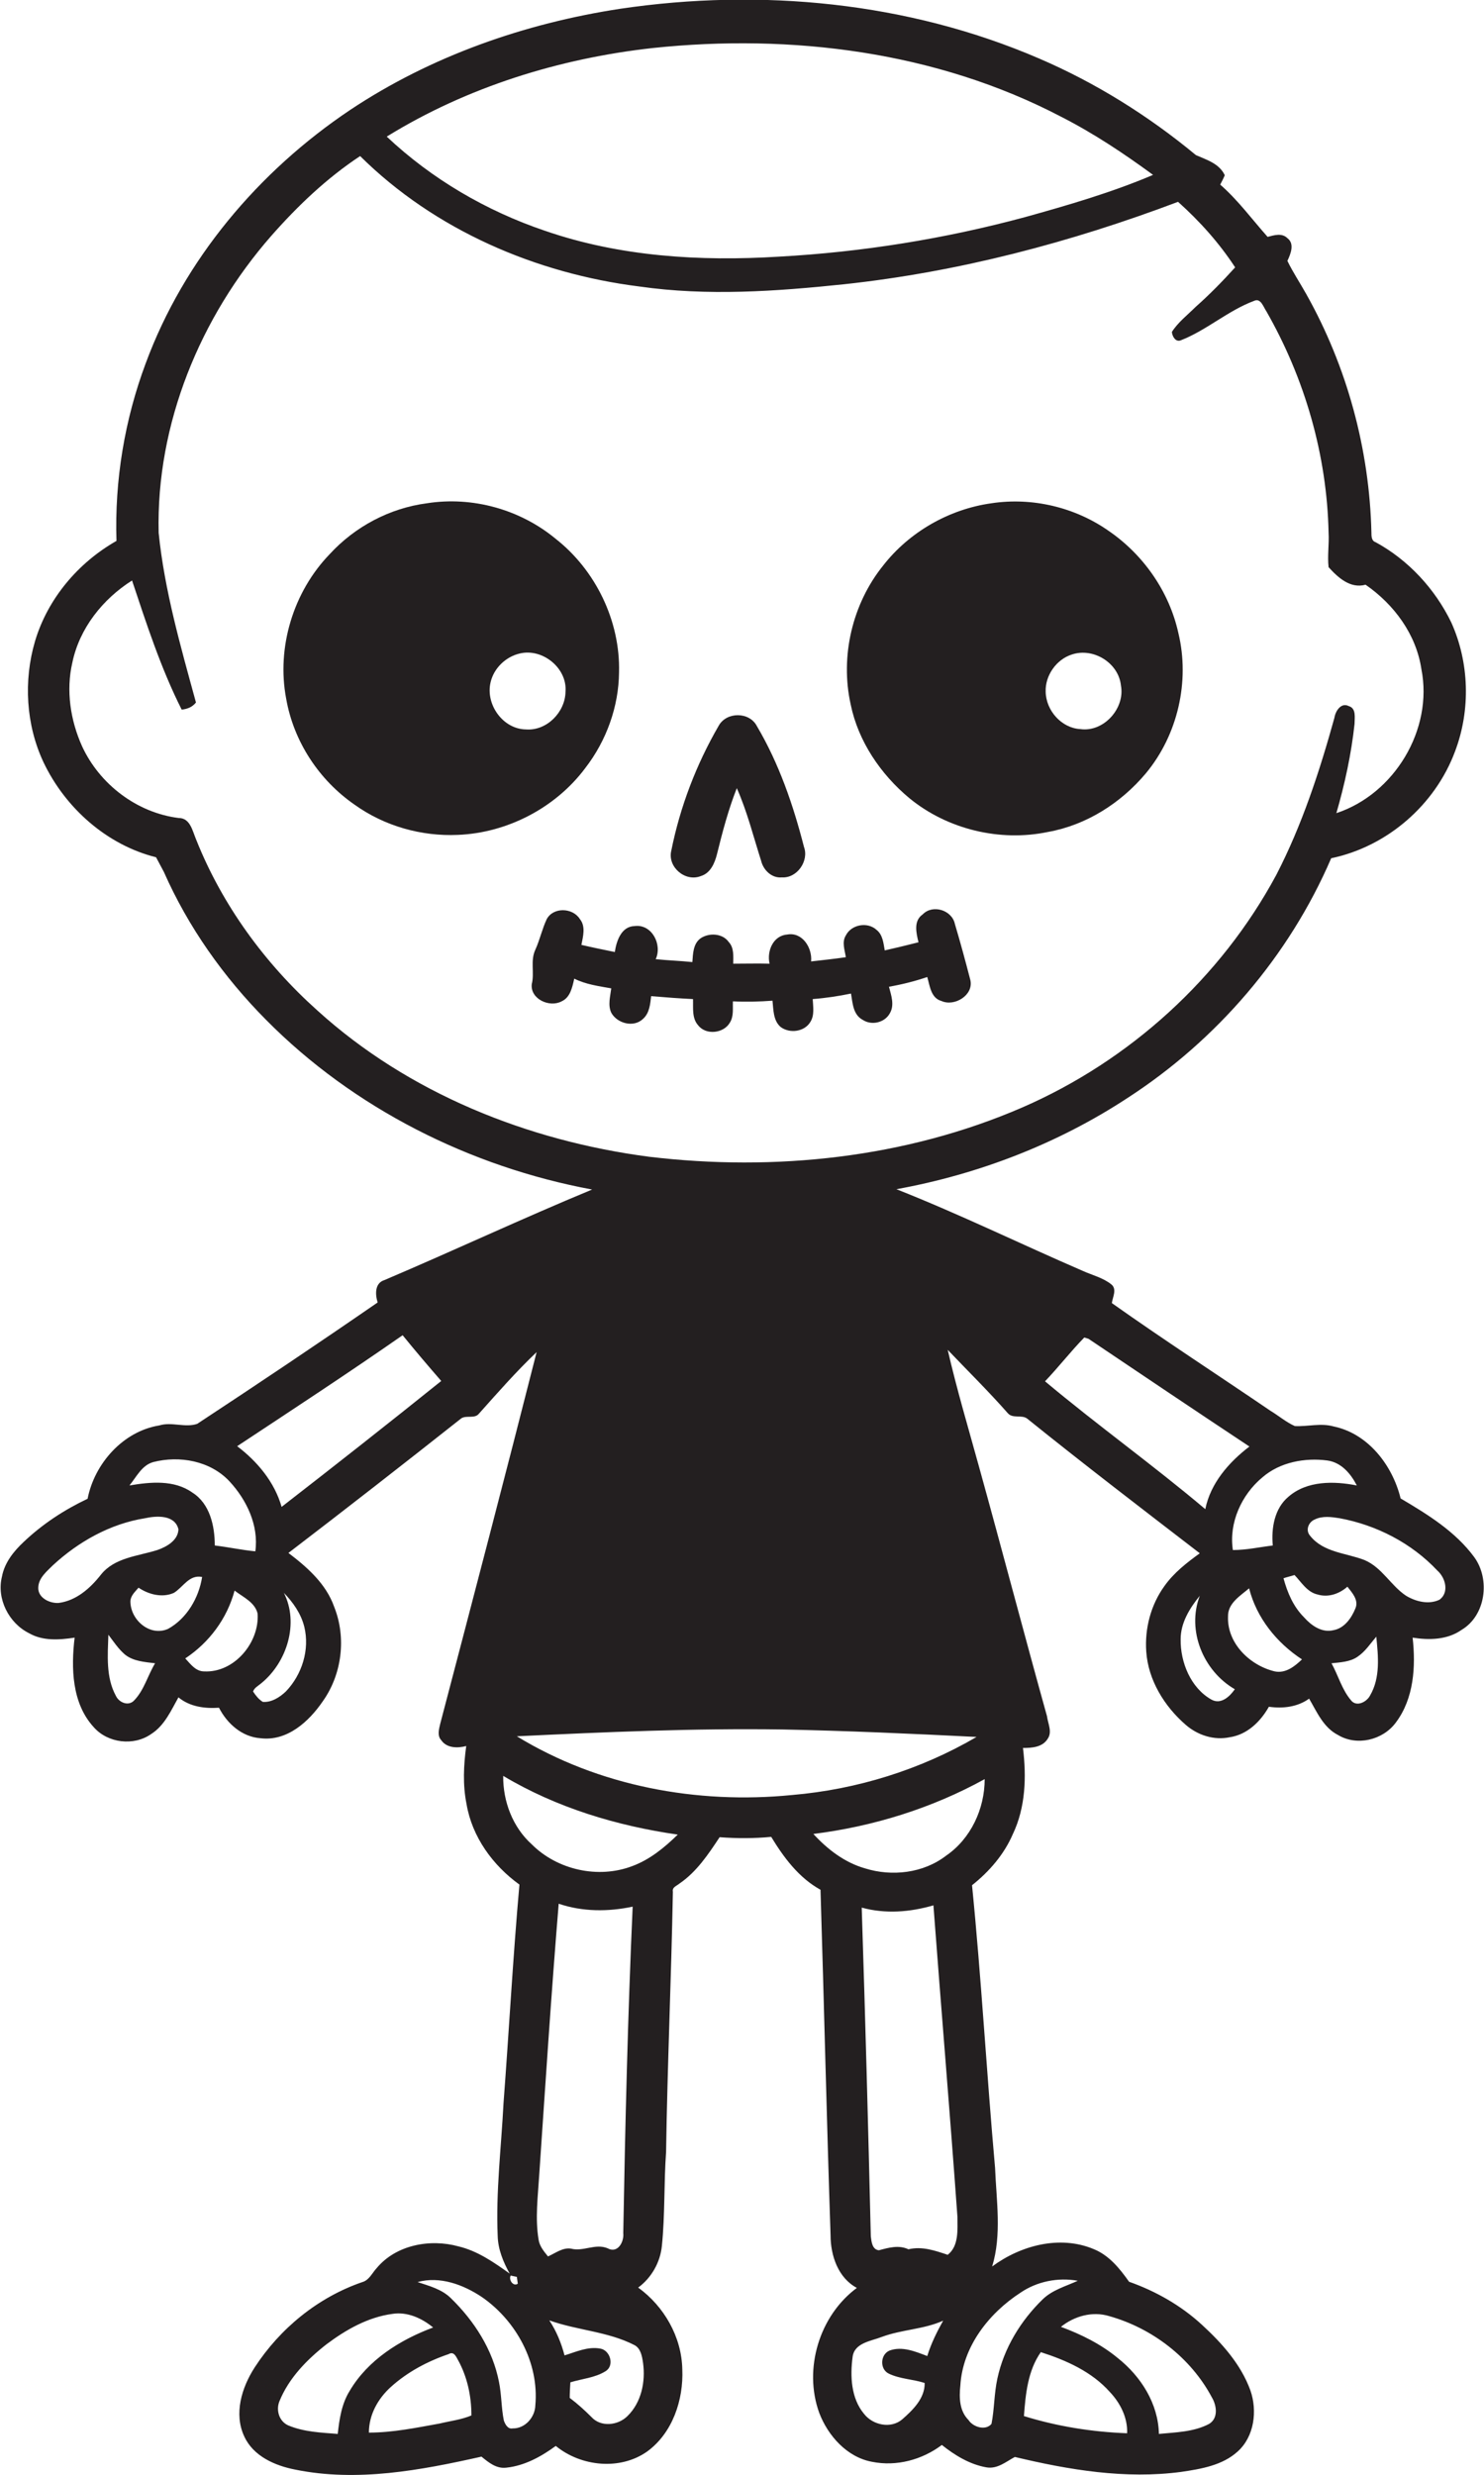 <?xml version="1.0" encoding="utf-8"?>
<!-- Generator: Adobe Illustrator 19.2.0, SVG Export Plug-In . SVG Version: 6.00 Build 0)  -->
<svg version="1.1" id="Layer_1" xmlns="http://www.w3.org/2000/svg" xmlns:xlink="http://www.w3.org/1999/xlink" x="0px" y="0px"
	 viewBox="0 0 457.4 762.8" enable-background="new 0 0 457.4 762.8" xml:space="preserve">
<g>
	<path fill="#231F20" d="M454.4,479.9c-5.8-7.9-14.4-13.2-22.7-18.1c-2.5-10.2-10-20-20.7-22.2c-3.9-1.1-8,0.1-11.9-0.1
		c-2.7-1.2-5-3.2-7.5-4.7c-16.3-11.1-32.8-21.8-48.9-33.2c0.2-1.8,1.7-4.3-0.2-5.8c-2.5-2-5.8-2.8-8.7-4.1
		c-19.2-8.3-38-17.5-57.5-25.2c25.3-4.6,49.7-14,71.2-28.1c27.5-17.8,49.8-43.7,62.8-73.9c17.3-3.6,32.1-16.5,38.2-33
		c4.8-12.7,4.4-27.3-1.2-39.7c-5-10.3-13.2-19.2-23.3-24.7c-1.3-0.4-1.3-1.9-1.3-3c-0.6-25.6-7.5-51.1-20.1-73.5
		c-1.9-3.4-4.1-6.7-5.8-10.2c1-2.1,2.3-5.3,0-7c-1.7-1.7-4.1-0.9-6.1-0.4c-4.8-5.4-9.1-11.3-14.6-16.1c0.5-1,1-1.9,1.4-2.9
		c-1.7-3.6-5.5-4.7-8.9-6.2c-14.6-12.1-30.9-22.3-48.4-29.8c-40.4-17.4-85.7-21.7-129-15.3c-29.5,4.5-58.4,14.6-83.3,31.2
		c-28.2,18.9-51.2,46.1-63,78.1c-6.5,17.4-9.6,36.1-9,54.7c-11.8,6.7-21.2,17.8-25.1,30.9c-3.6,12.2-2.8,25.8,2.6,37.3
		c6.7,14.1,19.5,25.5,34.7,29.3c0.8,1.5,1.6,3,2.4,4.5c7.5,17,18.4,32.4,31.5,45.6c27,27.3,62.9,45.3,100.5,52.3
		c-21.5,8.9-42.6,18.8-64,27.9c-3,0.9-2.9,4.4-2.1,6.9c-18.4,12.7-36.9,25.1-55.6,37.4c-3.7,1.3-7.9-0.7-11.7,0.5
		c-11.2,1.8-20,11.8-22.1,22.6c-7.2,3.4-13.9,7.8-19.7,13.3c-3.1,2.9-5.9,6.4-6.7,10.7c-1.7,6.8,2.1,14.3,8.3,17.4
		c4.3,2.5,9.4,2.1,14.1,1.4c-1.1,9.3-0.9,20.2,5.9,27.6c4.3,4.9,12.3,5.9,17.7,2.1c4.1-2.6,6.1-7.2,8.4-11.3
		c3.5,2.9,8.1,3.5,12.5,3.2c2.5,4.9,7.1,9,12.8,9.4c8.2,1,14.9-5.1,19.2-11.4c5.9-8.3,7.3-19.6,3.5-29.1
		c-2.5-7.1-8.3-12.2-14.1-16.6c17.9-13.7,35.6-27.5,53.3-41.5c1.6-1,4.1,0.2,5.4-1.4c5.8-6.5,11.5-13,17.8-19
		c-9.7,38.2-19.7,76.4-29.7,114.5c-0.4,1.7-1,3.7,0.3,5.1c1.7,2.5,5.1,2.5,7.7,1.8c-0.8,5.9-1.1,12,0.1,17.9
		c1.7,10.1,8.1,18.9,16.3,24.8c-2,22.4-3.2,44.9-4.9,67.3c-0.7,13.7-2.4,27.3-1.8,41c0.1,4.1,1.7,8,3.7,11.6
		c-4.9-3.5-9.9-7-15.8-8.4c-8.7-2.4-19.2-0.5-25.2,6.7c-1.4,1.5-2.3,3.7-4.4,4.3C98,708,86.3,717.6,78.5,729.6
		c-4,6.2-6.5,14.3-3.2,21.3c2.8,6.1,9.5,9,15.7,10.2c19.1,3.9,38.7,0.2,57.4-4c2.2,1.8,4.6,3.8,7.7,3.4c5.6-0.6,10.7-3.4,15.2-6.7
		c7.8,6.4,19.9,7.6,28.2,1.7c7.8-5.7,11.2-15.9,10.8-25.3c-0.2-10-5.6-19.4-13.6-25.2c4.1-3,6.8-7.8,7.3-12.8c1-9.6,0.6-19.3,1.3-29
		c0.4-26.7,1.6-53.5,2.1-80.2c-0.3-1.4,1.2-1.8,2-2.5c5.3-3.6,8.9-9,12.4-14.3c5.3,0.4,10.6,0.4,15.9-0.1
		c3.9,6.4,8.5,12.6,15.2,16.3c1.1,35.5,1.9,71,3.1,106.5c0,6.2,2.3,13.1,8.1,16.2c-11.6,8.6-16.5,25-11.6,38.5
		c2.7,7.1,8.6,13.7,16.3,15.1c7.5,1.5,15.4-0.6,21.5-5.2c4,3.2,8.6,6,13.7,6.9c3.4,0.6,6-1.7,8.8-3.2c16.7,4,34.1,6.9,51.3,4.6
		c6.1-0.9,12.7-2,17.4-6.3c5.1-4.6,6.1-12.5,3.9-18.8c-2.9-8-8.7-14.5-14.9-20.2c-6.5-6-14.3-10.4-22.5-13.3
		c-2.9-4.1-6.2-8.2-11-10.1c-10.4-4.3-22.4-1.1-31.2,5.4c3-9.8,1.3-20.3,0.9-30.4c-2.6-29-4.2-58.1-7.1-87.1
		c5.3-4.2,9.9-9.5,12.6-15.8c3.9-8.2,4.2-17.6,3.1-26.5c2.7,0,6-0.2,7.6-2.8c1.5-2.1,0.1-4.7-0.2-7c-7.1-25.5-13.8-51.1-20.9-76.7
		c-3.3-12-6.9-24-9.7-36.2c6.2,6.5,12.6,12.8,18.5,19.5c1.5,1.8,4.3,0.4,6,1.7c17.5,14.1,35.4,27.8,53.2,41.5c-4,2.9-8,6-10.9,10.1
		c-4.2,5.8-6.1,13.1-5.6,20.2c0.6,8.8,5.6,16.9,12.2,22.6c3.7,3.2,8.7,4.8,13.5,3.8c5.4-0.8,9.5-4.8,12.1-9.4
		c4.3,0.6,8.8,0.1,12.4-2.5c2.4,4.1,4.4,8.9,8.9,11.2c5.8,3.5,13.8,1.6,17.8-3.8c5.6-7.4,6.2-17.3,5.2-26.2
		c5.1,0.8,10.7,0.7,15.1-2.4C457.9,497.9,459.4,486.8,454.4,479.9z M47.2,450.6c8.1-2.1,17.6-0.4,23.5,5.9c5.3,5.7,9.1,13.6,8,21.6
		c-4.2-0.4-8.3-1.3-12.5-1.8c0-6-1.5-12.9-6.9-16.3c-5.6-4-12.9-3.3-19.4-2.2C42.1,455.1,43.7,451.6,47.2,450.6z M31.1,485.3
		c-3.3,4.2-7.6,8-13,8.7c-2.8,0.2-6.5-1.6-6.3-4.8c0.1-2.9,2.6-4.9,4.5-6.8c7.9-7.3,17.7-12.8,28.4-14.5c3.6-0.8,9.2-1.1,10.3,3.4
		c-0.1,3.4-3.6,5.4-6.5,6.4C42.5,479.6,35.3,480,31.1,485.3z M41.2,524.2c-1.8,1.7-4.6,0.4-5.5-1.6c-3.1-5.7-2.5-12.5-2.3-18.8
		c1.6,2.1,3.1,4.4,5.1,6.1c2.6,2.1,6.1,2.3,9.3,2.7C45.5,516.4,44.4,521,41.2,524.2z M51.8,502c-5.7,2.5-11.7-2.9-11.6-8.6
		c0.1-1.7,1.5-2.9,2.5-4.1c3.1,2.1,7.3,3.2,10.9,1.6c2.9-1.8,4.7-5.7,8.7-4.9C61.3,492.4,57.6,498.8,51.8,502z M62.9,515.1
		c-2.6,0-4.2-2.3-5.8-4c7.4-4.9,12.9-12.3,15.2-20.9c2.6,2,6.3,3.6,7.1,7.1C80,506.2,72.2,515.6,62.9,515.1z M93.8,501.4
		c1.7,7-0.7,14.7-5.7,19.9c-1.9,1.8-4.4,3.4-7.1,3.2c-1.3-0.8-2.2-2-3-3.2c0.4-1.2,1.7-1.8,2.6-2.6c7.9-6.5,11.6-18.5,6.9-27.8
		C90.3,493.8,92.8,497.3,93.8,501.4z M86.8,464.4c-2.2-7.7-7.5-14-13.7-18.7c17.1-11.3,34.2-22.5,51-34.2c3.9,4.8,7.9,9.5,11.9,14.1
		C119.7,438.7,103.3,451.6,86.8,464.4z M201.2,14.8c42.8-4.5,87.5,1.1,125.9,21.2c10,5.1,19.3,11.3,28.3,17.9
		c-12.7,5.4-26.1,9.3-39.4,13c-24.8,6.7-50.3,10.8-76,12.2c-24.2,1.5-49,0-72.1-8c-18-6.1-34.8-15.9-48.7-29
		C144,26.8,172.4,18,201.2,14.8z M97.8,311.4c-16.2-14.5-29.4-32.6-37.4-52.8c-1.1-2.6-1.8-6.5-5.3-6.5
		c-12.9-1.6-24.4-10.4-29.8-22.1c-3.6-8-5-17.2-3-25.8c2.2-10.6,9.4-19.6,18.4-25.3c4.5,13.5,8.9,27.1,15.3,39.8
		c1.8-0.2,3.3-0.8,4.4-2.2c-4.7-17.2-9.7-34.5-11.5-52.3c-0.8-33.5,12.8-66.5,34.7-91.5c8.1-9.2,17.1-17.8,27.4-24.6
		c23,22.8,54.2,36.2,86.1,40.2c20.9,3,42.1,1.5,63.1-0.7c35.3-3.8,69.8-12.9,102.9-25.4c6.7,6,12.7,12.7,17.6,20.2
		c-3.9,4.3-7.9,8.4-12.2,12.2c-2.5,2.5-5.4,4.7-7.3,7.7c0.1,1.3,1.1,3.2,2.7,2.6c8-3.1,14.6-9.2,22.7-12.2c2-0.9,2.8,1.9,3.7,3.2
		c11.9,20.8,18.7,44.4,19.2,68.3c0.2,3.5-0.4,7.1,0,10.6c2.9,3.2,6.7,6.7,11.4,5.4c8.8,6.1,15.6,15.3,17.2,26
		c3.7,18.6-8.3,38.5-26.2,44.4c2.6-9,4.6-18.2,5.6-27.5c0-1.9,0.6-4.8-1.8-5.5c-2.4-1.2-4.1,1.6-4.4,3.6
		c-4.6,16.6-10,33.1-17.9,48.4c-17.1,31.8-45.2,57.3-78.3,71.7c-36,15.6-76.3,19.8-115,15.2C162.6,351.6,125.9,336.9,97.8,311.4z
		 M157.4,701.3c0.5,0.1,1.5,0.3,1.9,0.4c0.1,0.5,0.2,1.6,0.3,2.1C158.2,704.8,156.7,702.6,157.4,701.3z M107.8,736.8
		c-2.5,4-3.2,8.7-3.7,13.3c-5.1-0.4-10.4-0.6-15.2-2.6c-2.8-1.2-3.9-4.6-2.8-7.4c2.9-7.2,8.5-12.9,14.5-17.6
		c6-4.5,12.8-8.4,20.4-9.4c4.5-0.7,9,1.3,12.5,4.2C123.3,721.1,113.4,727.3,107.8,736.8z M135.5,746.9c-7.2,1.3-14.5,2.8-21.8,2.8
		c0-5.5,2.8-10.5,6.8-14.1c5.1-4.6,11.3-7.9,17.8-10.1c1.5-0.9,2.2,0.6,2.8,1.7c2.9,5.2,4.2,11.2,4.2,17.2
		C142.3,745.7,138.8,746.1,135.5,746.9z M165,741.3c-0.1,3.7-3.2,7.2-7,7.1c-1.5,0.3-2.3-1.3-2.7-2.4c-0.8-3.9-0.7-8-1.5-11.9
		c-1.9-9.9-7.6-18.8-14.8-25.8c-2.8-2.8-6.7-3.8-10.3-5c6.9-1.9,14.1,0.8,19.8,4.6C159.1,715.2,166.2,728.2,165,741.3z M166,690.2
		c-1.1-6.6-0.2-13.3,0.2-19.9c1.9-27.9,3.7-55.7,6-83.6c7.3,2.5,15.3,2.5,22.8,0.9c-1.5,33.5-2.3,67.1-2.9,100.6
		c0.3,2.7-1.7,6.4-4.8,4.7c-3.8-1.6-7.5,1.1-11.3,0.1c-2.6-0.4-4.8,1.4-7.1,2.4C167.7,693.9,166.3,692.3,166,690.2z M198.2,728.2
		c0.8,5.8-0.5,12.2-4.8,16.4c-2.9,2.9-8.2,3.5-11.1,0.3c-2.1-2.1-4.3-4.1-6.7-5.9c0-1.6,0.1-3.2,0.2-4.8c3.6-1.1,7.6-1.4,10.8-3.4
		c2.9-1.7,1.5-6.5-1.6-7c-3.8-0.7-7.4,1-11,2.1c-1-3.8-2.5-7.5-4.7-10.8c8.6,3.1,18,3.4,26.2,7.6
		C197.5,723.7,197.9,726.2,198.2,728.2z M194.9,575.1c-10.5,4-23.1,1.2-31-6.7c-5.9-5.3-8.9-13.3-8.8-21.1
		c16.4,9.8,35,15.4,53.8,18.1C204.8,569.4,200.3,573.1,194.9,575.1z M285.8,726.1c-3.7-1.4-7.7-3.1-11.6-1.7
		c-2.9,1.2-3.1,5.7-0.3,7.1c3.5,1.7,7.4,1.7,11.1,2.9c0.1,4.7-3.6,8.3-6.9,11.2c-3.5,3-9.1,1.8-11.8-1.7c-4-4.8-4.3-11.6-3.5-17.6
		c0.6-4.3,5.7-4.8,9-6.1c6.2-2.3,12.9-2.3,18.9-5C288.8,718.6,287,722.2,285.8,726.1z M292.1,694.9c-3.9-1.3-7.9-2.7-12.1-1.7
		c-3-1.4-6.1-0.5-9.1,0.3c-2.1-0.2-2.3-2.7-2.5-4.3c-0.8-33.8-1.7-67.5-2.8-101.3c7.3,2,14.9,1.4,22.1-0.7c2.4,32,5.1,64,7.4,96
		C295.1,687.1,295.6,692.2,292.1,694.9z M347.4,749.9c-10.7-0.4-21.5-2.1-31.8-5.3c0.5-6.8,1.2-14,5.2-19.7
		c7.8,2.5,15.7,6,21.3,12.3C345.3,740.6,347.6,745.1,347.4,749.9z M341.9,713.8c13.2,3.7,25.1,12.8,31.6,25c1.5,2.5,2.1,6.4-0.8,8.2
		c-4.7,2.5-10.3,2.6-15.5,3.1c-0.2-9.3-5.5-17.7-12.7-23.4c-5.2-4.3-11.3-7.3-17.5-9.6C331.1,713.8,336.7,712.2,341.9,713.8z
		 M314.5,706.6c5.1-3.5,11.6-4.8,17.7-3.7c-3.7,1.7-7.8,2.8-10.8,5.7c-6.8,6.6-12,15.1-14,24.5c-1,4.6-0.9,9.3-1.8,13.9
		c-1.8,2.2-5.7,1-7.1-1.2c-2.8-2.8-2.9-6.9-2.5-10.6C296.7,723.2,304.8,712.9,314.5,706.6z M303.5,548.3c0,9.2-4.3,18.4-11.9,23.6
		c-7,5.4-16.7,6.5-25,3.9c-6.3-1.8-11.6-5.9-15.9-10.6C269.1,562.9,287.2,557.3,303.5,548.3z M301,535.3
		c-17.3,10.1-36.9,16.2-56.9,17.9c-29.2,2.9-59.6-2.7-84.8-18.1c27.2-1.3,54.5-2.5,81.8-2.1C261.1,533.4,281,534.3,301,535.3z
		 M389.1,455.3c5.4-4.7,13.1-6.1,20-5.2c4.3,0.6,7.2,4,9.1,7.7c-7.1-1.4-15.4-1.5-21.1,3.5c-4.3,3.6-5.3,9.7-4.8,15
		c-4.1,0.5-8.1,1.4-12.3,1.4C378.7,469.3,382.7,460.6,389.1,455.3z M322.1,425.7c4.2-4.4,7.9-9.2,12.1-13.5c0.3,0.1,1,0.3,1.3,0.4
		c16.5,11.1,33,22.2,49.6,33.2c-6.3,4.8-12,11.3-13.6,19.3C355.4,451.5,338.2,439.2,322.1,425.7z M373.4,523.8
		c-6.4-3.6-9.6-11.5-9.5-18.6c0-5.1,2.8-9.6,5.9-13.4c-4.1,10.7,1.1,23.2,10.8,28.8C379,522.9,376.3,525.4,373.4,523.8z
		 M392.9,515.1c-7.6-1.8-14.7-8.6-14.4-16.9c-0.1-4.1,3.8-6.4,6.5-8.7c2.3,9.1,8.5,16.8,16.3,21.9
		C399.1,513.5,396.3,515.8,392.9,515.1z M401.9,498.4c-3.3-3.3-5.1-7.6-6.3-12c0.8-0.3,2.5-0.7,3.4-1c2.1,2.2,3.9,5.3,7.1,6
		c3.3,1,6.7-0.2,9.2-2.4c1.5,1.9,3.5,4.1,2.5,6.6c-1.2,3-3.4,6.2-6.8,6.8C407.4,503.3,404.1,500.9,401.9,498.4z M422.3,522.5
		c-1,2-4.2,3.7-5.9,1.5c-2.8-3.3-3.9-7.6-6-11.4c2.7-0.3,5.7-0.4,8-2c2.4-1.6,4-4.1,5.8-6.2C424.8,510.4,425.5,517,422.3,522.5z
		 M443.7,493c-3.3,1.6-7.3,0.6-10.3-1.2c-4.7-3.1-7.4-8.7-12.8-11c-5.6-2.2-12.7-2.3-16.8-7.5c-1.5-1.7-0.5-4.2,1.4-5
		c2.4-1.2,5.2-0.8,7.7-0.4c11.4,2.1,22.2,7.7,30.1,16.1C445.6,486.3,446.7,490.8,443.7,493z"/>
	<path fill="#231F20" d="M180.4,236.7c6.5-8.4,10.3-18.9,10.4-29.5c0.4-15.8-7.2-31.5-19.6-41.2c-10.9-9-25.6-13.1-39.6-10.9
		c-11.5,1.5-22.2,7.2-30,15.7c-11.2,11.6-16.4,28.7-13.4,44.5c2.3,13.2,10.1,25.1,21.1,32.7c9.2,6.6,20.6,9.8,31.8,9.3
		C156.4,256.7,171.3,248.9,180.4,236.7z M174.3,213.2c-0.1,6.3-5.8,12.1-12.2,11.6c-7.1-0.1-12.5-7.7-10.9-14.5c1-4.4,4.7-7.9,9-8.9
		C167.2,199.7,174.9,205.9,174.3,213.2z"/>
	<path fill="#231F20" d="M280.3,246c11.7,9.6,27.9,13.5,42.7,10.4c11.8-2.1,22.5-8.9,30.2-18.1c9.8-11.8,13.6-28.3,10-43.2
		c-2.8-12.7-10.7-24.1-21.5-31.5c-10.4-7.3-23.6-10.4-36.1-8.5c-13,1.8-25.3,8.8-33.4,19.2c-9.5,11.8-13.3,28-10,42.8
		C264.5,228.4,271.4,238.6,280.3,246z M330.4,201.7c6.6-2.2,14.4,2.6,15.1,9.6c1.3,7-5.3,14.4-12.5,13.4
		c-5.8-0.3-10.6-5.7-10.7-11.5C322.1,208.2,325.6,203.2,330.4,201.7z"/>
	<path fill="#231F20" d="M216,270c3-0.9,4.3-4,5-6.8c1.7-6.9,3.5-13.7,6.1-20.3c3.2,7.2,5.1,14.9,7.5,22.4c0.7,2.9,3.3,5.4,6.4,5.1
		c4.7,0.3,8.4-5.1,6.8-9.4c-3.3-12.9-7.7-25.7-14.5-37.2c-2.3-4.5-9.4-4.5-11.8-0.1c-6.9,11.9-11.9,25-14.6,38.5
		C205.7,267.2,211.2,271.9,216,270z"/>
	<path fill="#231F20" d="M213.6,307.9c0.1,2.7-0.4,5.9,1.6,8.1c2.4,3.1,7.9,2.5,9.8-0.9c1.2-2,0.8-4.3,0.9-6.5
		c4.1,0.2,8.1,0.1,12.2-0.2c0.3,2.8,0.2,6.1,2.5,8.1c2.8,2.1,7.4,1.5,9.2-1.6c1.3-2.1,0.8-4.7,0.7-7c4-0.3,7.9-0.9,11.8-1.7
		c0.5,2.9,0.6,6.5,3.6,8.1c2.7,1.8,6.7,0.9,8.3-1.9c1.6-2.6,0.5-5.6-0.2-8.3c4-0.7,8-1.7,11.8-3c0.8,2.7,1.1,6.5,4.4,7.4
		c4,1.8,9.9-1.8,8.9-6.4c-1.5-5.8-3.1-11.7-4.8-17.4c-0.9-4.2-6.8-6.1-9.9-2.9c-2.9,2-2,5.7-1.3,8.6c-3.5,0.9-6.9,1.7-10.4,2.5
		c-0.4-2.2-0.6-4.8-2.5-6.3c-2.8-2.6-7.8-1.7-9.5,1.7c-1.3,2.1-0.3,4.5,0,6.7c-3.5,0.5-7.1,0.9-10.7,1.3c0.4-4.2-2.7-9.1-7.3-8.3
		c-4.4,0.3-6.4,5.1-5.5,9c-3.7-0.1-7.5,0-11.2,0c0-2.3,0.3-4.9-1.4-6.7c-1.9-2.7-6.1-2.9-8.7-1.1c-2.3,1.7-2.3,4.8-2.5,7.3
		c-3.8-0.4-7.5-0.5-11.3-0.9c2.1-4.5-1.2-10.9-6.5-10.2c-4.1,0.1-5.6,4.6-6.1,8c-3.4-0.7-6.9-1.4-10.3-2.2c0.5-2.6,1.4-5.7-0.5-8
		c-2.2-3.5-8.2-3.7-10.2,0.1c-1.4,3-2.1,6.3-3.5,9.4c-1.6,3.4-0.2,7.1-1.1,10.6c-0.5,4.6,5.5,7.3,9.2,5.3c2.7-1.2,3.3-4.4,3.9-7
		c3.6,1.8,7.5,2.3,11.4,3c-0.3,2.5-1.1,5.1,0,7.5c1.8,3.3,6.9,4.7,9.8,1.9c2-1.8,2.2-4.5,2.5-7C205.4,307.4,209.5,307.7,213.6,307.9
		z"/>
</g>
</svg>
